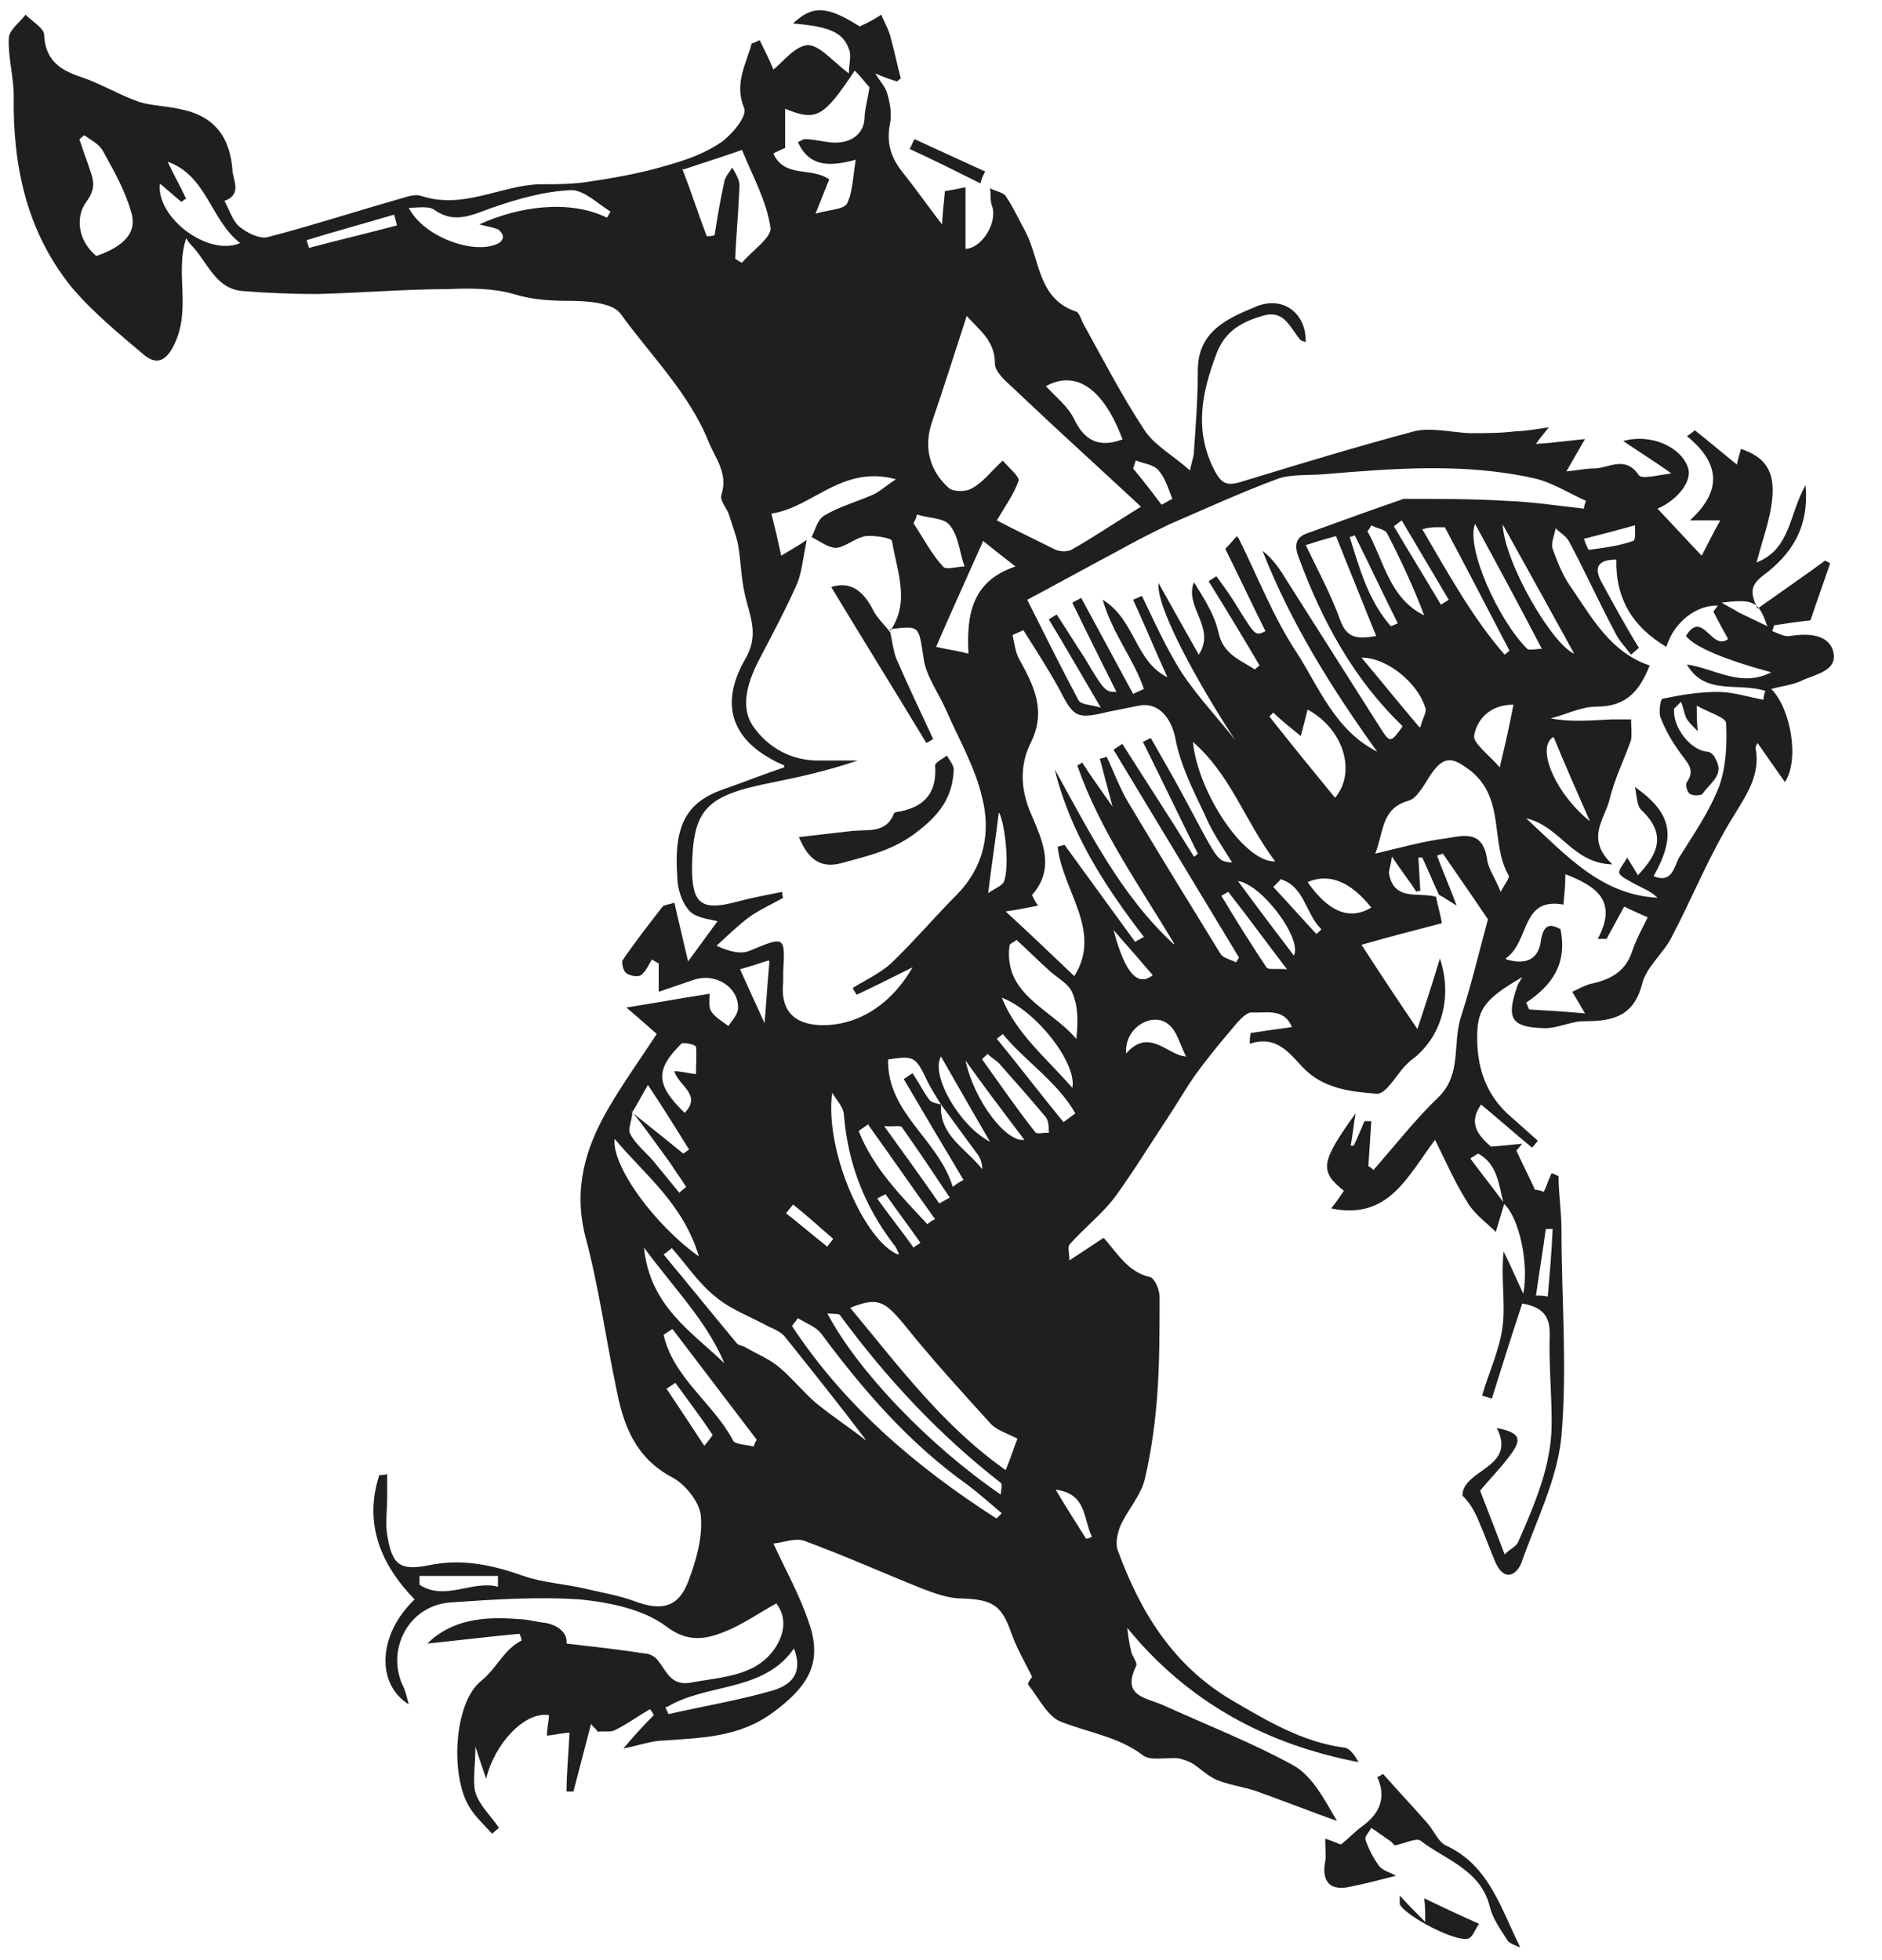 <svg width="192" height="200" viewBox="0 0 192 200" fill="none" xmlns="http://www.w3.org/2000/svg">
<path d="M153.5 122.7C153.2 123.7 152.9 124.7 152.6 125.7C151.6 124.7 150.3 123.8 149.6 122.5C148.4 120.6 147.5 118.5 146.4 116.3C143.5 120.2 141.6 124.5 135.8 123.3C136.3 122.7 136.7 122.1 137.1 121.5C134.6 119.5 134.7 118.6 138.3 113.6C138.1 114.7 138 115.8 137.8 116.9C137.9 116.9 138 116.9 138.1 116.9C138.5 116.1 138.8 115.3 139.2 114.4C139.4 114.4 139.6 114.4 139.9 114.4C139.8 115.9 139.7 117.5 139.6 119C139.8 119.1 140 119.2 140.1 119.4C142.3 116.9 144.4 114.2 146.8 111.9C149.1 109.6 148.2 106.6 149 103.9C150.1 100.5 150.9 97.1 151.8 93.8C150.3 91.6 148.8 89.4 147.2 87.1L146.6 87.3C147.2 88.9 147.9 90.5 148.6 92.4C147.9 92 147.4 91.6 146.8 91.3C146.2 90 145.7 88.8 145.1 87.5C145 87.5 144.8 87.5 144.7 87.5L144.9 90.9C144.8 90.9 144.6 90.9 144.5 91C143.8 89.9 143 88.9 142 87.4C141.9 88.3 141.7 88.7 141.7 89.1C142.2 92 144.7 91 146.5 91.5C146.7 92.5 147 93.5 147.1 94.2C144.4 94.9 141.7 95.6 138.9 96.4C140.9 99.5 142.5 101.9 144.6 105C145.5 102.3 146.2 100.1 146.9 97.8C148.2 101.7 147.1 105.7 144.2 108C143.9 108.2 143.6 108.5 143.3 108.8C142.4 109.8 141.4 111.6 140.5 111.6C137.8 111.4 135 111.1 132.9 108.9C131.5 107.4 130.2 105.6 127.5 106.5C127.5 106.1 127.5 105.8 127.6 105.4C128.9 105.2 130.3 105 131.8 104.8C131 102.8 129.1 103.4 127.7 103.3C127 103.3 126.1 104.5 125.5 105.2C124.3 106.6 123.1 108.1 122 109.6C121 111 120.1 112.6 119.1 114.1C117.3 116.8 115.6 119.6 113.7 122.2C112.4 123.9 110.6 125.3 109.1 127C108.9 127.3 109.1 127.9 109.1 128.6C110.5 127.7 111.5 127 112.6 126.3C114 127.9 115.1 129.8 117.3 130.3C117.8 130.4 118.3 131.6 118.3 132.3C118.3 135.5 118.3 138.7 118.1 141.8C117.9 144.8 117.5 147.9 116.8 150.9C116.4 152.6 115 154.1 114.3 155.7C114 156.4 113.8 157.4 114 158.1C116.3 164.4 119.6 169.9 125.7 173.5C129.3 175.6 132.8 177.7 137 178.3C137.7 178.3 138.2 179.1 138.6 179.8C129.2 178 121.2 173.7 115 166.1C115.1 166.9 115.2 167.7 115.4 168.5C115.5 169 116.1 169.7 115.9 170C114.4 173.1 116.9 173.2 118.7 174C123.1 176 127.7 177.8 131.9 180.1C133.9 181.2 135.1 183.6 136.4 185.8C133.6 184.8 130.8 183.7 128 182.7C126.7 182.3 125.3 182.1 124.1 181.6C123.2 181.2 122.4 180.4 121.6 179.9C121.2 179.7 120.7 179.5 120.2 179.4C119 179.3 117.4 179.7 116.6 179.1C114.1 177.2 111.1 176.8 108.3 175.7C106.9 175.2 106 173.3 104.9 171.9C104.8 171.7 105.3 171.1 105.3 171.1C104.5 169.5 103.7 168.1 103.2 166.7C102.2 163.8 101.3 163.2 98.1 163.1C96.8 163.1 95.4 162.6 94.1 162.1C90.1 160.5 86.1 158.7 82 157.2C81.1 156.9 79.9 157.4 78.9 157.5C80.2 160.3 81.6 162.8 82.5 165.5C84 169.7 82.4 172.1 78.9 174.7C75.4 177.3 71.6 177.3 67.7 177.6C66.5 177.6 65.2 178.1 63.6 178.4C64.7 177.1 65.7 176 66.7 175C66.6 174.8 66.5 174.6 66.3 174.4C65.1 175.1 64 175.9 62.8 176.5C62.3 176.8 61.6 176.6 61 176.7C60.8 176.4 60.5 176.2 60.3 175.9C59.7 178.2 59.1 180.5 58.5 182.8C58.3 182.8 58 182.8 57.8 182.8C57.8 180.9 58 178.9 58.1 176.8C57.5 176.8 56.7 177 55.8 177.1C55.8 176.3 56 175.6 56 175C53.5 174.6 50.4 178 49.6 181.5C49.3 180.6 49 179.8 48.5 178.2C48.5 180.2 48.2 181.7 48.5 182.9C48.9 184.2 50.1 185.3 50.9 186.5L50.2 187.1C49.4 186.2 48.5 185.4 47.9 184.4C45.9 181.2 46.3 173.7 49.1 171.5C50.7 170.2 51.4 168.3 53.2 167.4C53.2 167.2 53.1 166.9 53 166.7C49.8 167 46.5 167.4 43.6 167.7C46 165.3 49.3 164.9 52.8 165.2C53.8 165.2 54.7 165.5 55.7 165.6C57.2 165.9 57.9 166.8 57.8 167.7C60.4 168 63.1 168.3 65.7 168.7C66.2 168.7 66.8 169 67.1 169.4C68 170.5 68.4 172 70.4 171.7C73.5 171.1 76.9 171.1 78.9 168.4C79.8 167.2 80.5 165.3 79.2 163.6C77.4 164.6 75.7 165.8 73.9 166.5C71.9 167.3 70.1 167.6 67.9 165.9C65.6 164.2 62.2 163.5 59.2 163.2C54.8 162.9 50.4 163.2 46 163.5C41.6 163.8 39.4 168.4 41.1 172C41.4 172.6 41.5 173.2 41.7 173.9C38.3 171.8 38.6 166.7 42.3 163.2C38.8 159.6 37.1 155.4 38.7 150.5C39 150.5 39.3 150.5 39.5 150.4C39.5 151.2 39.5 152 39.5 152.8C39.5 154.1 39.3 155.4 39.5 156.6C40 159.7 40.8 160.3 43.8 159.7C47.2 159 50.3 159.7 53.4 160.8C55.4 161.5 57.6 161.6 59.7 162.1C61.4 162.5 63.2 162.8 64.8 163.4C67.5 164.4 69.2 164 70.2 161.4C71 159.3 71.7 156.9 71.5 154.7C71.4 153.3 69.9 151.4 68.5 150.7C64.8 148.7 63.6 145.4 62.9 141.8C61.8 136.6 61.1 131.3 59.7 126.1C58.5 121.3 59.7 117.2 62 113.2C63.5 110.6 65.3 108.1 67 105.5C66.1 104.7 65.2 103.9 63.9 102.8C67.1 102.3 69.7 101.8 72.4 101.4C72.4 101.9 72.3 102.7 72.5 103.1C72.9 103.8 73.7 104.2 74.3 104.7C74.7 104.1 75.3 103.5 75.3 102.8C75.3 100.7 73 99.2 70.7 100C69.5 100.4 68.4 100.8 67.2 101.2V98.3C67 98.2 66.7 98 66.5 97.9C66.2 98.4 65.9 99.1 65.4 99.5C65.1 99.7 64.3 99.6 63.9 99.3C63.6 99.1 63.4 98.3 63.5 98C64.8 96.1 66.2 94.3 67.6 92.5C67.8 92.3 68.3 92.3 68.8 92.1C69.2 93.9 69.6 95.5 70.2 98.1C71.5 96.3 72.4 95.1 73.2 94C72.5 93.8 71.1 93.7 70.4 93C69.6 92.2 69.1 90.7 69.1 89.5C68.7 84.1 70.1 81.8 73.9 80.5C75.9 79.8 77.9 79 80 78.3C80 78.4 80 78.2 80 78.1C74.9 75.9 73.2 72.2 76 67.3C77.5 64.8 76.5 62.9 76 60.7C75.6 59 75.6 57.3 75.3 55.6C75.1 54.6 74.7 53.6 74.4 52.6C74.2 51.9 73.4 51.1 73.6 50.5C74.3 48.3 73 46.8 72.3 45.1C70.3 40.1 66.4 36.3 63.3 32C62.5 30.9 59.9 30.7 58.2 30.7C56.2 30.7 54.3 30.6 52.4 30C50.3 29.4 48 29.4 45.7 29.5C41.2 29.5 36.8 29.9 32.3 30C29.8 30 27.3 29.9 24.8 29.7C22 29.5 21.2 26.8 19.6 25.1C19.3 24.8 19.1 24.5 19 24.3C17.8 27.9 19.6 31.6 17.7 35.3C16.7 37.3 15.6 36.9 14.8 36.3C12.2 34.1 9.5 31.9 7.3 29.3C2.7 23.6 1.3 16.9 1.4 9.8C1.4 7.8 0.8 5.8 0.9 3.9C0.9 3.1 2 2.3 2.6 1.5C3.3 2.2 4.4 2.8 4.5 3.5C4.6 6.2 6.2 7.2 8.4 7.9C10.4 8.6 12.2 9.7 14.2 10.4C15.5 10.8 16.9 10.8 18.2 11.1C21.6 11.7 23.4 13.7 23.7 17.2C23.7 18.3 24.8 19.8 22.9 20.5C23.4 21.4 23.7 22.5 24.4 23.1C25.1 23.7 26.4 24.4 27.3 24.2C31.9 23 36.5 21.5 41.1 20.2C41.7 20 42.5 19.8 43 20C47.3 21.4 51.1 18.9 55.1 18.8C56.9 18.8 58.6 18.8 60.3 18.5C63 18.1 65.7 17.6 68.3 16.8C70.1 16.3 72 15.6 73.6 14.5C74.7 13.7 76.3 11.8 75.9 11C74.9 8.5 76.1 6.6 76.7 4.4C77 4.4 77.2 4.2 77.5 4.1C78 5.1 78.5 6.1 78.9 7.1C79.9 6.3 81.1 4.7 82.4 4.6C83.6 4.6 84.9 6.2 86.6 7.5C86.6 6.5 86.9 5.7 86.6 5C86 3.3 84.6 2.7 80.9 2.4C82.9 0.5 84.4 0.6 87.7 2.7C88.6 2.3 89.3 1.9 89.9 1.5C90.2 2.2 90.6 2.9 90.8 3.6C91.2 5 91.5 6.5 91.9 8C91.7 8.1 91.6 8.3 91.5 8.3C90.8 8.1 90 7.8 89.3 7.5C89.7 8.2 90.3 8.8 90.5 9.5C90.8 10.5 91 11.6 90.8 12.6C90.4 14.6 90.9 16.1 92.1 17.6C93.3 19.1 94.5 20.8 96.1 22.9C96.2 21.4 96.3 20.6 96.4 19.5C97 19.4 97.6 19.3 98.5 19.1V25.4C100.2 25.3 101.8 22.7 101.2 21C101 20.5 101.1 19.8 101 19.2C101.5 19.5 102.3 19.6 102.6 20C103.4 21.2 104 22.5 104.7 23.8C106.1 26.6 105.9 30.5 109.8 31.8C110.1 31.9 110.3 32.6 110.5 33C112.5 36.6 114.4 40.3 116.7 43.8C117.7 45.4 119.6 46.4 121.4 48C121.6 47 121.8 46.6 121.8 46.1C122 43.3 122.2 40.6 122.2 37.8C122.2 33.8 125.2 32.5 128.1 31.3C130.9 30.1 133.3 32 133.2 34.9C133 34.8 132.7 34.8 132.6 34.6C131.6 33.4 131 31.6 128.9 32.2C126.8 32.8 125 33.7 124.1 36.1C122.6 40.1 121.8 43.9 123.9 48C124.6 49.3 125.1 49.6 126.5 49.2C132.4 47.4 138.3 45.6 144.3 44C146 43.6 148 44.1 149.9 44.2C151.5 44.2 153.1 44.2 154.7 44C155.6 44 156.6 43.8 158 43.6C157.4 44.4 157 44.8 156.7 45.3C158.3 45.2 159.7 45 161.7 44.8C161 46 160.5 46.9 159.8 48.1C160.9 48 161.7 47.8 162.6 47.8C164.1 47.8 165.8 46.4 167.2 48.5C167.5 48.9 169.1 48.5 170.5 48.3C168.7 47 167.2 46.1 165.6 45C168.4 44.2 171.5 45.6 172.2 47.7C172.7 49 171.2 51 169.1 51.9C170.6 53.5 172 55 173.6 56.7C174.3 55.4 174.8 54.3 175.5 53.1H172.4C175.8 50 175.4 47.2 172.1 44.5C172.4 44.3 172.7 44.1 172.9 43.9C174.3 45 175.7 46.2 177.2 47.4C177.3 46.8 177.5 46.3 177.6 45.8C180 46.6 181.1 48 180.8 50.9C180.6 53 179.8 55.1 179.2 57.4C182.7 56 182.5 52.5 184.2 49.5C184.6 53.9 182.7 56.6 179.9 58.7C178.6 59.7 178.5 60.4 179.3 62.1C181.7 60.4 184 58.8 186.2 57.2C186.4 57.3 186.6 57.4 186.7 57.5C186.1 59.3 185.4 61.2 184.7 63.3C183.7 63.4 182.3 63.6 181 63.8L180.8 64.4C181.4 64.6 182 65 182.6 64.9C184.4 64.6 186.5 64.7 187 66.4C187.6 68.5 185.1 68.8 183.7 69.5C182.8 69.9 181.8 70 180.7 70.3C182.7 72.3 183.6 77.5 182.1 79.8C181.1 78.4 180.2 77.1 179.3 75.8C179.3 75.9 179.1 76.1 179.1 76.3C179.6 79 178.3 80.9 176.9 83.2C174.4 87.2 172.7 91.5 170.5 95.7C169.6 97.4 167.9 98.7 167.5 100.5C166.6 103.8 164.4 104.2 161.6 104.2C160.2 104.2 158.8 105 157.4 104.9C154.2 104.8 153.7 103.9 154.7 100.9C154.8 100.5 155 100.2 155.3 99.7C151.3 102 150.7 103.1 150.7 105.9C150.7 109.1 151.7 111.9 154.2 114C155.1 114.8 156 115.6 156.9 116.4C156.7 116.6 156.5 116.9 156.3 117.1C154.6 115.7 152.9 114.2 151.1 112.7C149.7 114.7 150.9 115.9 152.1 117C153.3 116.9 154.3 116.8 155.3 116.7C155.1 116.9 154.9 117.2 154.7 117.4C155.3 118.7 156 120.1 156.6 121.4C156.9 121.4 157.2 121.5 157.5 121.6C157.8 121 158 120.3 158.3 119.7L159 120C159 121.8 159.3 123.6 159.3 125.4C159.3 132.4 159.9 139.5 159.3 146.5C158.9 150.9 156.7 155.2 155.2 159.5C154.7 160.7 153.5 161.4 152.6 159.5C152 158.1 151.5 156.7 150.9 155.3C150.5 154.3 150 153.4 149.2 152.6C149.2 149.9 154.8 149.8 152.7 145.7C155.1 146.2 155.4 146.8 153.9 148.7C153 149.9 151.9 151 151 152.1C151.8 154.2 152.6 156.2 153.5 158.6C154.1 158 154.7 157.8 154.9 157.3C156.6 153.4 158.3 149.5 158.3 145.2C158.3 142.1 158 139.1 158.1 136C158.1 133.9 156.9 133.3 155.3 133C154.2 136.3 153.2 139.5 152.2 142.7C151.9 142.6 151.5 142.5 151.2 142.4C151.9 140 153 137.7 153.3 135.3C153.6 132.9 153.1 130.4 153.4 127.7C154.1 129.1 154.7 130.5 155.4 132C156 129 155 124.2 153.4 122.8C152.9 120.9 152.8 118.8 150.8 117.7C150.5 117.9 150.3 118 150 118.2C151.1 119.7 152.3 121.2 153.4 122.7H153.5ZM64.5 113.5C66.2 114.9 68 116.3 69.7 117.7C69.9 117.6 70.1 117.4 70.3 117.3C69 115.2 67.7 113.1 66.1 110.7C65.4 111.9 65 112.7 64.5 113.5C64.5 114.3 64 115.2 64.3 115.7C64.8 116.7 65.8 117.5 66.6 118.4C67.5 119.5 68.4 120.6 69.3 121.7C69.5 121.5 69.8 121.3 70 121.1C69.5 120.3 68.9 119.5 68.4 118.7C67.1 116.9 65.8 115.1 64.4 113.3L64.5 113.5ZM96 112.7C95.8 115.9 98.6 117.2 100.2 119.3C100.2 118.6 100 118.1 99.6 117.6C98.4 116 97.2 114.3 96 112.7C95.5 111.9 95 111.1 94.6 110.3C93.4 107.8 93.3 107.7 90.6 108.1C90.5 113.6 95.7 116.2 97.2 121.1C97.7 120.7 98.1 120.5 98.3 120.4C96.2 116.9 94.2 113.5 92.2 110.1C92.5 109.9 92.8 109.7 93.1 109.5C93.7 110.4 94.2 111.4 94.8 112.2C95 112.5 95.6 112.6 96 112.7ZM175.5 61.8C173.2 61.6 170.8 63.4 170 66C166.6 64 164.8 61.1 164.9 57.1C163 57.1 162.5 57.9 163.5 59.6C164.7 61.8 165.9 64 167.2 66.1L166.4 66.8C165.8 66 165.1 65.3 164.7 64.4C163.1 61.4 161.7 58.3 160.1 55.3C159.8 54.7 159.2 54.4 158.7 53.9C158.6 54.6 158.2 55.4 158.4 56C158.9 57.4 159.5 58.9 160.4 60.1C162.5 63.2 164.4 66.6 168.3 67.9C167.3 70.4 166 72.1 162.9 72.1C161.3 72.1 159.8 72.9 158.2 73.3C160.3 73.7 162.4 73.5 164.4 73.4C165.1 73.4 165.7 73.4 166.4 73.4C166.4 74.1 166.5 74.8 166.4 75.5C165.7 77.5 164.7 79.5 164.2 81.6C163.7 83.6 161.7 85.6 164.5 88.2C160.4 88.1 159.2 84.3 155.7 83.5C159.9 87.4 163.4 91.3 169.1 91.6C168.4 90.9 167.5 90.6 166.6 90.1C166.1 89.8 165.4 89.5 165.2 89.1C165.1 88.7 165.7 88.1 166 87.5C166.5 88.3 166.8 88.8 167.1 89.3C169.2 87.1 170 85.1 167.5 82.7C167 82.3 167 81.3 166.8 80.3C170.6 83 171 85.3 168.7 89.4C170.6 90.2 170.8 88.4 171.3 87.5C172.8 85.1 174.4 82.8 175.4 80.2C176.1 78.2 176.2 75.9 176.1 73.8C176.1 73.2 174.3 72.7 173.1 72C173.1 73 173.1 73.5 173.2 74.6C172.5 73.9 172.2 73.6 172 73.2C171.8 72.7 171.7 72.1 171.5 71.6C171.3 71.8 171 72.1 170.8 72.3C170.6 74.2 172.5 76.6 174.2 76.7C174.5 76.7 174.9 77.1 175 77.4C176 79.1 174.4 79.9 173.7 81C173.5 81.2 172.7 81.2 172.4 81C172.1 80.8 171.9 80 172.1 79.8C173 78.5 172.1 77.8 171.4 76.8C170.6 75.7 169.9 74.5 169.4 73.2C169.2 72.7 169.4 71.3 169.6 71.3C171.5 70.9 173.4 70.6 175.2 70.6C176.8 70.6 178.3 71.1 179.9 71.4C179.9 71.1 180 70.8 180.1 70.5C177.4 69.6 173.9 71 172.1 67.8C174.9 68.2 177.6 70.2 180.7 68.6C175.833 67.267 172.933 66.033 172 64.9C173.7 62.1 174.6 66.5 176.3 65.2C175.8 64.3 175.3 63.4 174.8 62.4C175 62.1 175.3 61.8 175.5 61.4C176.1 61.8 176.8 62.1 177.4 62.5C178.4 63 179.3 63.4 180.3 63.9C179.4 61.3 178.9 61.1 175.5 61.5V61.8ZM90.8 64.4C92.9 61.4 91.5 58.3 91 55.2C91 54.9 89.2 54.6 88.3 54.7C87.2 54.9 86.3 55.8 85.3 55.9C84.5 55.9 83.6 55.2 82.8 54.8C83.2 54 83.4 53 84.1 52.6C85.6 51.7 87.4 51.2 89 50.5C89.7 50.2 90.2 49.7 91.4 48.9C85.9 47.4 82.9 51.8 78.7 52.4C79.1 54 79.4 55.3 79.7 56.7C80.5 56.2 81.1 55.9 82.3 55.1C81.9 57.1 81.8 58.4 81.3 59.6C80.1 62.3 78.7 64.9 77.3 67.6C76.2 69.8 75.5 72.3 76.9 74.2C78.4 76.3 80.8 77.7 83.8 77.6C85 77.6 86.3 77.6 87.5 77.6C84.6 78.6 81.5 79.3 78.5 79.9C72 81.2 70.7 82.6 70.6 88.5C70.6 92.2 71.5 93 75.2 92C76.7 91.6 78.3 91.3 79.8 91C79.8 91.2 79.8 91.4 79.9 91.6C78.7 92.3 77.5 92.8 76.4 93.6C75.2 94.5 74.2 95.5 73.1 96.5C74.4 97.1 75.6 97.4 76.5 97C80.1 95.5 80.1 95.5 79.9 99.2C79.9 99.5 79.9 99.8 79.9 100.2C79.6 103 80.9 104.5 83.7 104.6C87.3 104.7 90.8 102.7 93.1 98.7C90.9 99.8 89.1 100.7 87.4 101.5C87.3 101.3 87.1 101.1 87 100.8C88.3 100 89.8 99.3 90.9 98.3C93.3 96 95.4 93.5 97.7 91.2C100.4 88.4 101.1 84.9 100.2 81.4C99.5 78.3 97.8 75.4 96.5 72.4C95.7 70.6 94.4 68.9 94.2 67C93.7 63.9 93.9 63.8 90.8 64.2V64.4ZM126.4 55C128.3 58.8 129.9 63 132.3 66.6C134.6 70.2 136.2 74.5 140.5 76.7C135.9 70.3 131.7 63.6 128.8 56.2C129.7 56.9 130.4 57.8 131 58.8C134.3 64 137.6 69.2 140.9 74.4C141.8 75.8 141.9 75.8 143.1 74.1C138.1 69.3 134.9 63.4 132.5 56.9C132 55.6 132.2 54.8 133.4 54.4C136.7 53.2 140 52 143.2 50.9H143.4C146.8 50.9 150.2 50.9 153.6 51.1C156.3 51.2 158.9 51.6 161.6 51.9C161.6 51.6 161.7 51.4 161.8 51.1C160 50.3 158.3 49.2 156.5 48.8C149.3 47.2 142.1 47.8 134.9 48.4C133.4 48.5 131.8 48.4 130.5 48.8C126.7 50.2 123 51.9 119.3 53.5C117.4 54.4 115.5 55.4 113.7 56.4C110.7 58 107.8 59.6 104.8 61.2C106.7 65 108.3 68.2 110 71.4C110.2 71.9 111.3 71.9 112.3 72.2C110.3 68.8 108.7 66 107 63.2L107.8 62.7C108.8 64.2 109.7 65.7 110.7 67.2C112.7 70.6 112.8 70.6 113.9 70.6C112.4 67.6 110.9 64.6 109.4 61.5C109.7 61.3 110 61.2 110.3 61C112.1 64.3 113.8 67.5 115.6 70.8L116.7 70.3C115.7 67.3 113.5 64.7 112.5 61.2C115.8 63.2 115.8 67.5 119.1 69.1C117.9 66.5 116.8 63.8 115.6 61.2L116.5 60.8C117.8 63.5 119 66.2 120.6 68.7C122.2 71.1 124.2 73.2 126 75.5C122.2 69.7 117.9 61.9 118.2 59.5C119.7 62.2 121 64.5 122.3 66.8C124.1 64 120.8 62 121.8 59.4C122.8 61 123.9 62.7 124.3 64.5C124.8 66.8 126.5 67.3 128 68.3C128.2 68.2 128.3 68 128.5 67.9C126.8 65 125.1 62.2 123.3 59.3L124.1 58.8C124.9 59.9 125.7 61 126.4 62.2C128.1 64.9 128.1 64.9 129.1 64.4C127.7 61.6 126.4 58.8 125 56C125.5 55.5 125.9 55 126.2 54.7L126.4 55ZM119.8 96.3C116.2 90.3 112.2 84.7 109.9 78.1C110.1 78 110.3 77.9 110.4 77.8C111.3 79.2 112.3 80.6 113.5 82.3C113 80.4 112.6 78.9 112.2 77.4C112.4 77.4 112.7 77.3 112.9 77.2C113.6 78.7 114.2 80.3 115 81.7C118.1 86.9 121.3 92.1 124.5 97.3C124.8 97.8 125.6 97.9 126.1 98.2L126.4 97.7C122.1 90.6 117.9 83.6 113.6 76.5C113.9 76.3 114.2 76.1 114.5 75.9C116.9 79.7 119.4 83.5 121.8 87.4C121.9 87.4 122.1 87.2 122.2 87.1C120.3 83.3 118.5 79.5 116.6 75.7L117.4 75.3C118.7 77.6 120 79.8 121.2 82.1C124.3 87.9 124.2 87.9 125.7 88C124.7 86.4 123.6 84.8 122.9 83.1C121.7 80.6 120.4 78 119.9 75.3C119.5 73.3 118.2 71.6 116.2 72C115.2 72.2 114.2 72.4 113.2 72.6C109.8 73.4 109.6 73.3 108 70.2C106.9 68.2 105.6 66.2 104.4 64.3C104 64.5 103.7 64.6 103.3 64.8C103.5 65.7 103.6 66.6 104 67.3C105.5 70 106.8 72.6 105.1 75.9C104 78.2 104.1 80.7 105.3 83.3C106.3 85.7 107.7 88.6 105.3 91.3C105.3 91.4 105.6 92 105.9 92.4C104.9 92.6 104 92.8 102.6 93C105.2 95.4 107.5 97.6 109.6 99.6C112.5 95 108.4 90.9 107.9 86.4L108.6 86.2C111 89.5 113.4 92.8 115.8 96.1L116.7 95.6C112.7 90.4 109.2 85 107.6 78.5C111.1 84.8 114.3 91.3 119.7 96.3H119.8ZM98.7 32C97.4 36 96.3 39.5 95.1 43C94.2 45.6 94.8 48 96.8 49.8C97.3 50.2 98.6 50.2 99.2 49.8C100.3 49.2 101.1 48.1 102.3 47C103 47.8 104.1 48.7 103.9 49.1C103.4 50.5 102.5 51.7 101.7 53.1C103.6 54.1 105.7 55.1 107.7 56.1C108.2 56.3 108.9 56.3 109.3 56.1C111.6 54.8 113.8 53.3 116.4 51.7C112 47.6 107.9 43.9 103.9 40.1C103 39.2 101.5 38.1 101.5 37.1C101.5 34.7 99.9 33.7 98.4 32H98.7ZM153.7 97.9C156.1 98.6 157 97.5 157.2 96C157.5 94 158.4 94.4 159.2 94.8C159.9 98.3 158.4 100.5 155.7 102.3C155.8 102.5 155.9 102.8 156 103C157.7 103.1 159.5 103.2 161.7 103.4C161 102.2 160.7 101.7 160.4 101.2C161 100.9 161.6 100.6 162.2 100.4C164.2 100 165.8 99.2 166.5 97.1C166.9 95.9 167.5 94.8 168.1 93.6C167.2 93.2 166.5 92.9 165.7 92.5C165.1 93.6 164.5 94.7 163.9 95.8C163.6 95.8 163.3 95.8 163 95.8C165.1 91.9 162.8 90.4 159.7 89.2C159.7 90.3 159.6 91.2 159.5 92.3C155.1 91.5 156.1 96.1 153.6 97.8L153.7 97.9ZM153.1 91C153.5 90.2 154.1 89.5 153.9 89.3C152 86 153.6 81.6 150.1 78.7C148.4 77.4 147.5 77 146.2 78.7C145.4 79.8 144.7 81.4 143.7 81.7C140.9 82.5 141.2 84.8 140.3 87.1C142.8 86.5 145 85.9 147.1 85.6C148.9 85.4 151.2 84.4 151.7 87.6C151.8 88.6 152.5 89.5 153.1 91ZM86.7 133.4C91.7 139.4 96.2 145.5 102.6 150C103.1 148.8 103.4 147.8 103.8 146.8C102.9 146.3 101.8 146 101.1 145.3C98.1 142 95 138.6 92.2 135.1C90.2 132.7 89.5 132.3 86.6 133.5L86.7 133.4ZM78.9 15.7C80.1 18.2 82.7 17 84.6 18.3C84.2 19.3 83.8 20.3 83.2 21.8C84.5 21.4 86 21.4 86.4 20.8C87 19.6 87 18.1 87.3 16.3C84.4 17.1 82.5 16.9 81.4 14.5C81.7 14.4 81.9 14.2 82.1 14.2C82.9 14.2 83.7 14.4 84.5 14.5C86.6 14.8 88.1 13.8 88.2 12.1C88.2 11.2 88.5 10.3 88.7 8.9C88.4 8.6 87.9 7.9 87.2 7.2C84 12 83.3 12.4 80.1 11.1V15.1C80.1 15.1 79.6 15.3 79 15.6L78.9 15.7ZM68.5 127.4C68.2 127.6 68 127.8 67.7 128C70.2 131 72.7 134.1 75.2 137.1C75.4 137.3 75.8 137.3 76.1 137.5C77.3 138.2 78.6 138.7 79.6 139.6C80.9 140.7 82 142.1 83.3 143.2C84.9 144.5 86.7 145.7 88.4 147C85.6 143.3 82.8 139.8 80 136.3C79.6 135.9 79 135.6 78.5 135.4C76.7 134.4 74.7 133.7 73.1 132.4C71.3 131 70 129 68.5 127.3V127.4ZM69.6 17.2C70.6 19.8 71.3 22 72.1 24.1C72.4 24.1 72.6 24.1 72.9 24C73.2 22.1 73.5 20.3 73.9 18.5C74 18 74.4 17.6 74.7 17.1C75 17.6 75.3 18.1 75.4 18.6C75.5 19 75.4 19.4 75.4 19.8C75.3 22 75.1 24.2 75 26.4C75.2 26.5 75.4 26.7 75.7 26.8C76.7 25.6 78.8 24.2 78.6 23.2C78.2 20.5 76.8 18 75.7 15.3C73.7 16 71.8 16.6 69.7 17.3L69.6 17.2ZM101.7 154.9C101.9 154.7 102 154.6 102.2 154.4C101 153.4 99.9 152.4 98.7 151.5C92.8 147.3 88.1 141.9 83.8 136.1C83.3 135.4 82.2 135 81.4 134.5C81.2 134.8 81 135 80.8 135.3C86.2 143.5 93.5 149.7 101.6 154.9H101.7ZM62 22.1C62.1 21.9 62.2 21.7 62.3 21.6C61 20.8 59.6 19.4 58.3 19.4C55.6 19.5 52.8 20.3 50.2 21.2C48.2 21.9 46.4 22.9 44.3 21.4C43.7 21 42.7 21.2 41.7 21.2C43.2 24.2 48.5 26.1 50.9 24.8C51.1 24.7 51.4 24.3 51.3 24.1C51.3 23.9 51 23.5 50.8 23.4C50.3 23.2 49.7 23.1 48.9 22.9C52.8 21.1 58 20.3 61.9 22.2L62 22.1ZM9.9 26.1C12.7 25.1 14 23.7 13.4 21.7C12.8 19.5 11.6 17.4 10.5 15.4C10.1 14.7 9.3 14.3 8.6 13.8C8.4 13.9 8.3 14.1 8.1 14.2C8.4 15.1 8.7 16 9 16.8C9.4 18.1 10 19 8.8 20.6C7.7 22.1 7.9 24.5 9.8 26.1H9.9ZM84.4 134C87.5 139.9 94.8 147.5 102.1 152.5C102.1 152 102.3 151.5 102.1 151.3C95.8 146.4 90.4 140.6 85.7 134.2C85.6 134 85 134.1 84.3 134H84.4ZM103.7 95.9C103.5 96.1 103.2 96.2 103 96.4C102.3 101.5 107.2 102.9 109.8 106C110 104.3 110 102.7 109.4 101.3C109 100.3 107.7 99.7 106.9 98.9C105.8 97.9 104.8 96.9 103.7 95.9ZM133.2 55.6C134.5 58.3 135.8 60.7 136.7 63.2C137.4 65.2 138.5 65.2 140.4 64.9C139 61.4 137.6 58 136.3 54.7C135.2 55 134.5 55.2 133.3 55.6H133.2ZM16.3 18.8C16 22.3 21.3 26.2 24.5 24.8C21.5 22.5 21.1 17.9 17.1 16.5C17.7 17.8 18.4 19 19 20.3C18.8 20.3 18.7 20.5 18.5 20.6C17.8 20 17.1 19.4 16.4 18.8H16.3ZM129.8 72.8C129.7 72.9 129.6 73 129.5 73.1C131.7 75.9 133.9 78.6 136.2 81.4C138.4 78.8 137.1 74.4 133.4 72.4C133.2 73.2 133 74 132.7 75.1C131.6 74.2 130.7 73.5 129.9 72.7L129.8 72.8ZM98.8 66.7C98.6 62.8 99.1 59.3 103.6 57.8C102.3 56.8 101.3 56 100.3 55.2C98.7 58.8 97.1 62.3 95.5 66C96.8 66.3 97.7 66.4 98.8 66.7ZM130.1 87.9C127 83.8 125.6 79.1 121.7 75.7C122.2 80.8 126.9 88 130.1 87.9ZM76.9 147.6C76.9 147.4 77.1 147.1 77.2 146.9C74.3 143.1 71.5 139.4 68.6 135.6C68.3 135.8 68 136 67.7 136.2C68.7 140.6 72.8 143.2 74.8 147C75 147.4 76.2 147.4 76.9 147.6ZM71.3 128.2C69.7 122.8 65.7 119.8 62.7 116.2C62.4 119 66.8 125 71.3 128.2ZM114.5 44.8C112.6 39.7 109.8 37.7 106.7 39.4C107.7 40.5 109 41.5 109.6 42.8C110.7 45.1 112.3 45.7 114.6 44.8H114.5ZM67.9 174.1C67.9 174.4 68.1 174.6 68.2 174.9C71.7 174.1 75.3 173.5 78.8 172.5C81.2 171.8 81.8 170.3 81 168.2C77.9 172.7 72.1 171.7 68 174.2L67.9 174.1ZM150.5 53.4C149.5 55.8 152.8 63.2 155.8 66.2C156 66.4 156.7 66.2 157.3 66.2C155 61.8 152.8 57.7 150.4 53.3L150.5 53.4ZM153.5 66.8L154 66.4C151.8 62.2 149.7 58.1 147.4 53.8C147.4 53.8 147 53.8 146.6 53.8C146.2 53.8 145.9 53.8 145.1 54C147.8 58.6 150.2 63 153.5 66.8ZM91.7 127.9C91.5 127.5 91.4 127.2 91.2 127C88.2 123.1 86.5 118.7 86.1 113.8C86.1 113 85.3 112.2 84.9 111.5C84.1 117.4 88.2 126.6 91.6 128L91.7 127.9ZM65.7 127.3C66.3 133.3 70.6 135.9 73.9 139.1C72.1 134.8 68.8 131.5 65.7 127.3ZM139.9 92.6C137.767 89.933 135.6 89.067 133.4 90C135.533 93.067 137.7 93.933 139.9 92.6ZM102.2 101.8C103.7 105.5 106.7 107.9 109.4 111C109.9 108.5 105.7 103.1 102.2 101.8ZM93.5 52.6C93.5 52.9 93.3 53.1 93.2 53.4C94.2 54.9 95 56.5 96.2 57.8C96.5 58.2 97.6 57.8 98.4 57.8C97.9 56.4 97.8 54.7 96.9 53.6C96.3 52.8 94.7 52.9 93.6 52.5L93.5 52.6ZM139.9 53.6C139.8 53.8 139.7 54 139.5 54.2C141.2 57.2 141.7 61 145.3 62.8C144.2 59.9 142.9 57.1 141.5 54.4C141.3 54 140.4 53.9 139.9 53.6ZM88.6 114.7L87.6 115.4C89.1 119.2 91.9 122 94.6 124.9C94.9 124.7 95.1 124.5 95.4 124.4C93.1 121.2 90.9 118 88.6 114.8V114.7ZM144.9 74.2C145.2 73.1 145.6 72.6 145.4 72.2C144.7 69.8 141.6 67.1 138.9 67.1C141 69.6 142.6 71.6 144.8 74.2H144.9ZM69.8 113.6C71.7 111.7 69.2 110.8 68.8 109.3C69.5 109.3 70.1 109.5 71 109.6C71 108.5 71.1 107.6 71 106.8C71 106.6 69.7 106.3 69.5 106.5C66.8 109.2 66.9 110.7 69.9 113.6H69.8ZM160.6 66.7C158.3 62.5 155.9 58.2 153.3 53.5C153.5 57.5 158.4 65.8 160.6 66.7ZM154.4 71.9C152 71.9 150.7 73.4 150.4 75C150.2 75.8 151.9 77 153 78.3C153.6 75.8 154 74 154.4 71.9ZM100.7 107.6C100.5 107.8 100.3 107.9 100.2 108.1C102 110.6 103.7 113.1 105.6 115.5C105.8 115.8 106.5 115.5 107 115.6C107 115.1 107 114.4 106.7 114C105.2 112.2 103.7 110.5 102.1 108.7C101.7 108.2 101.1 107.9 100.7 107.5V107.6ZM108.5 114.5C108.9 114.2 109.3 113.9 109.7 113.6C107.9 110.4 104.6 108.3 102.3 105.5C102.1 105.7 101.9 105.8 101.7 106C104 108.8 106.2 111.7 108.5 114.5ZM131.3 98.9C129 95.9 127.2 93.4 125.3 91L124.6 91.4C126.1 93.9 127.6 96.3 129.2 98.7C129.4 99 130.2 98.8 131.3 98.9ZM114.8 107.6C117.2 104.7 119.1 107.7 121 107.8C120.4 106.6 120.1 105.3 119.3 104.6C117.7 103.1 114.6 104.8 114.9 107.6H114.8ZM95.8 122.8C96.2 122.6 96.5 122.4 96.9 122.2C95.3 119.8 93.7 117.4 92 115C91.8 114.8 91.1 115 90.2 114.9C92.3 117.8 94.1 120.3 95.9 122.9L95.8 122.8ZM132 97.5C132.9 95.8 128.7 90.2 126.3 89.9C128.2 92.5 130.1 95 132 97.5ZM50.8 161.9V160.8H42.8C42.8 161.1 42.8 161.4 42.8 161.7C45.4 163.4 48.2 161.2 50.8 161.9ZM31.3 24.5C31.3 24.8 31.5 25 31.5 25.3C34.5 24.5 37.5 23.8 40.5 23C40.4 22.6 40.3 22.2 40.2 21.9C37.2 22.8 34.2 23.6 31.3 24.5ZM101 116.5C99.2 113.4 97.6 110.6 96 107.8C94.9 109.7 97.9 114.9 101 116.5ZM104.5 116.3C102.4 113.5 100.4 110.9 98.5 108.2C99.4 112.4 102.7 116.6 104.5 116.3ZM162.2 83.8C160.8 80.6 159.6 77.9 158.5 75.2C156.7 76.1 158.5 80.8 162.2 83.8ZM138.3 54.6L137.7 54.8C138.7 58 139.6 61.3 141.9 63.9C142.1 63.8 142.4 63.7 142.6 63.6C141.1 60.6 139.7 57.6 138.2 54.6H138.3ZM100.7 91.2C101.4 90.7 102.2 90.4 102.4 90C103.1 88.3 102.4 83.5 101.9 82.9C101.6 85.4 101.2 88 100.8 91.2H100.7ZM143 53.1C142.7 53.3 142.5 53.5 142.2 53.7C143.8 56.4 145.4 59 147 61.7C147.3 61.5 147.5 61.4 147.8 61.2C146.2 58.5 144.6 55.8 143 53.1ZM71.8 147.6C72.1 147.2 72.7 146.5 72.7 146.4C71.5 144.6 70.2 142.9 68.9 141.1C68.6 141.3 68.3 141.5 68 141.7C69.2 143.5 70.4 145.3 71.9 147.6H71.8ZM78.4 98C77.2 98.4 76.2 98.7 75.5 98.9C76.3 100.7 77 102.2 78 104.4C78.2 102 78.3 100.2 78.5 98.1L78.4 98ZM115.9 46.9L115.6 47.8C116.6 49 117.6 50.3 118.5 51.5C118.9 51.3 119.2 51.1 119.6 50.9C119.2 49.9 118.9 48.8 118.2 48C117.7 47.4 116.7 47.3 115.9 47V46.9ZM130.6 89.8C130.4 90 130.1 90.3 129.9 90.5C131.4 92.1 132.8 93.7 134.3 95.3C134.5 95.1 134.7 95 134.8 94.8C133.2 93.3 133.1 90.4 130.6 89.7V89.8ZM161.6 55C161.7 55.3 162 56.1 162.1 56.1C163.6 55.9 165.2 55.7 166.6 55.2C166.9 55.2 166.8 54 166.8 53.6C165 54.1 163.5 54.5 161.5 55H161.6ZM156.7 132.2C157.1 132.2 157.5 132.2 157.9 132.3C158.1 130 158.3 127.7 158.4 125.4C158.2 125.4 157.9 125.4 157.7 125.4C157.4 127.7 157 130 156.7 132.2ZM110.8 157C111 157 111.2 156.9 111.4 156.8C110.5 155 110.9 152.4 107.7 152C108.7 153.7 109.8 155.4 110.8 157ZM90.4 121.8C90.1 122 89.8 122.1 89.5 122.3C90.7 124 92 125.6 93.2 127.3C93.4 127.1 93.7 127 93.9 126.8C92.7 125.1 91.5 123.5 90.3 121.8H90.4ZM84.4 127.2C84.6 126.9 84.8 126.7 85 126.4C83.6 125.2 82.3 124 80.9 122.9C80.7 123.2 80.4 123.5 80.2 123.8C81.6 124.9 83 126.1 84.4 127.2ZM113.6 94.9C114.8 99.4 116.1 100.7 117.6 99.5C116.4 98.1 115.2 96.7 113.6 94.9Z" fill="#1E201E"/>
<path d="M135.2 187.6C136.1 187.9 136.7 188.2 136.8 188.2C137.7 187.5 138.2 186.9 138.9 186.4C140.7 185.1 141.5 183.5 140.5 181.3C140.7 181.3 140.9 181.1 141.1 181C142.6 182.7 144.1 184.3 145.6 186C146.3 186.8 146.7 187.9 147.5 188.3C151.9 190.3 153.1 194.7 155.1 198.7C154.6 198.5 154 198.3 153.8 198C153.1 196.9 152.3 195.8 152 194.6C151.1 190.8 147.5 189.8 144.9 187.8C144.5 187.5 143.3 188.1 142.3 188.3C142.3 188.3 142.1 188.1 141.9 187.9C141.2 187.4 140.6 187 139.9 186.5C139.7 186.9 139.2 187.4 139.3 187.7C139.6 188.6 140.1 189.6 140.7 190.4C141.1 190.9 142 191.1 142.4 191.4C140.8 191.8 139.3 192.2 137.8 192.5C135.7 193 134.8 192 135.2 189.9C135.3 189.3 135.2 188.7 135.2 187.7V187.6Z" fill="#1E201E"/>
<path d="M142.8 193.4C143.6 194.3 144.3 195 145.4 196.1C145.4 195 145.4 194.6 145.3 193.7C147.4 194.7 149.1 195.5 150.9 196.3C150.5 196.8 150.3 197.6 149.8 197.8C148.5 198.2 143.4 195.5 142.8 194.3C142.8 194.1 142.8 193.9 142.8 193.4Z" fill="#1E201E"/>
<path d="M100 18.7C97.6 17.5 95.2 16.3 92.8 15.2C93 14.9 93.1 14.5 93.3 14.2C95.7 15.3 98.1 16.4 100.5 17.5C100.3 17.9 100.1 18.3 100 18.8V18.7Z" fill="#1E201E"/>
<path d="M81.6 85.4C83.4 85.2 85.1 85 86.8 84.8C88.5 84.6 90.4 85.1 91.2 83C91.2 82.9 91.6 82.8 91.8 82.8C94.4 82.3 95.6 80.8 95.4 78.1C95.4 77.8 96.2 77.4 96.6 77.1C96.9 77.6 97.3 78.1 97.3 78.5C97.2 81.4 95.8 83.2 93.4 85C91 86.8 88.6 87.3 86.1 88C83.8 88.7 82.5 87.8 81.5 85.4H81.6Z" fill="#1E201E"/>
<path d="M90.8 64.4C91 65.3 91.1 66.2 91.4 67.1C92.6 69.9 93.9 72.6 95.2 75.4C95 75.5 94.8 75.7 94.5 75.8C91.3 70.5 88 65.2 84.8 59.9C86.6 59.3 88 60.1 89.1 62.3C89.5 63.1 90.3 63.8 90.8 64.5V64.4Z" fill="#1E201E"/>
</svg>
